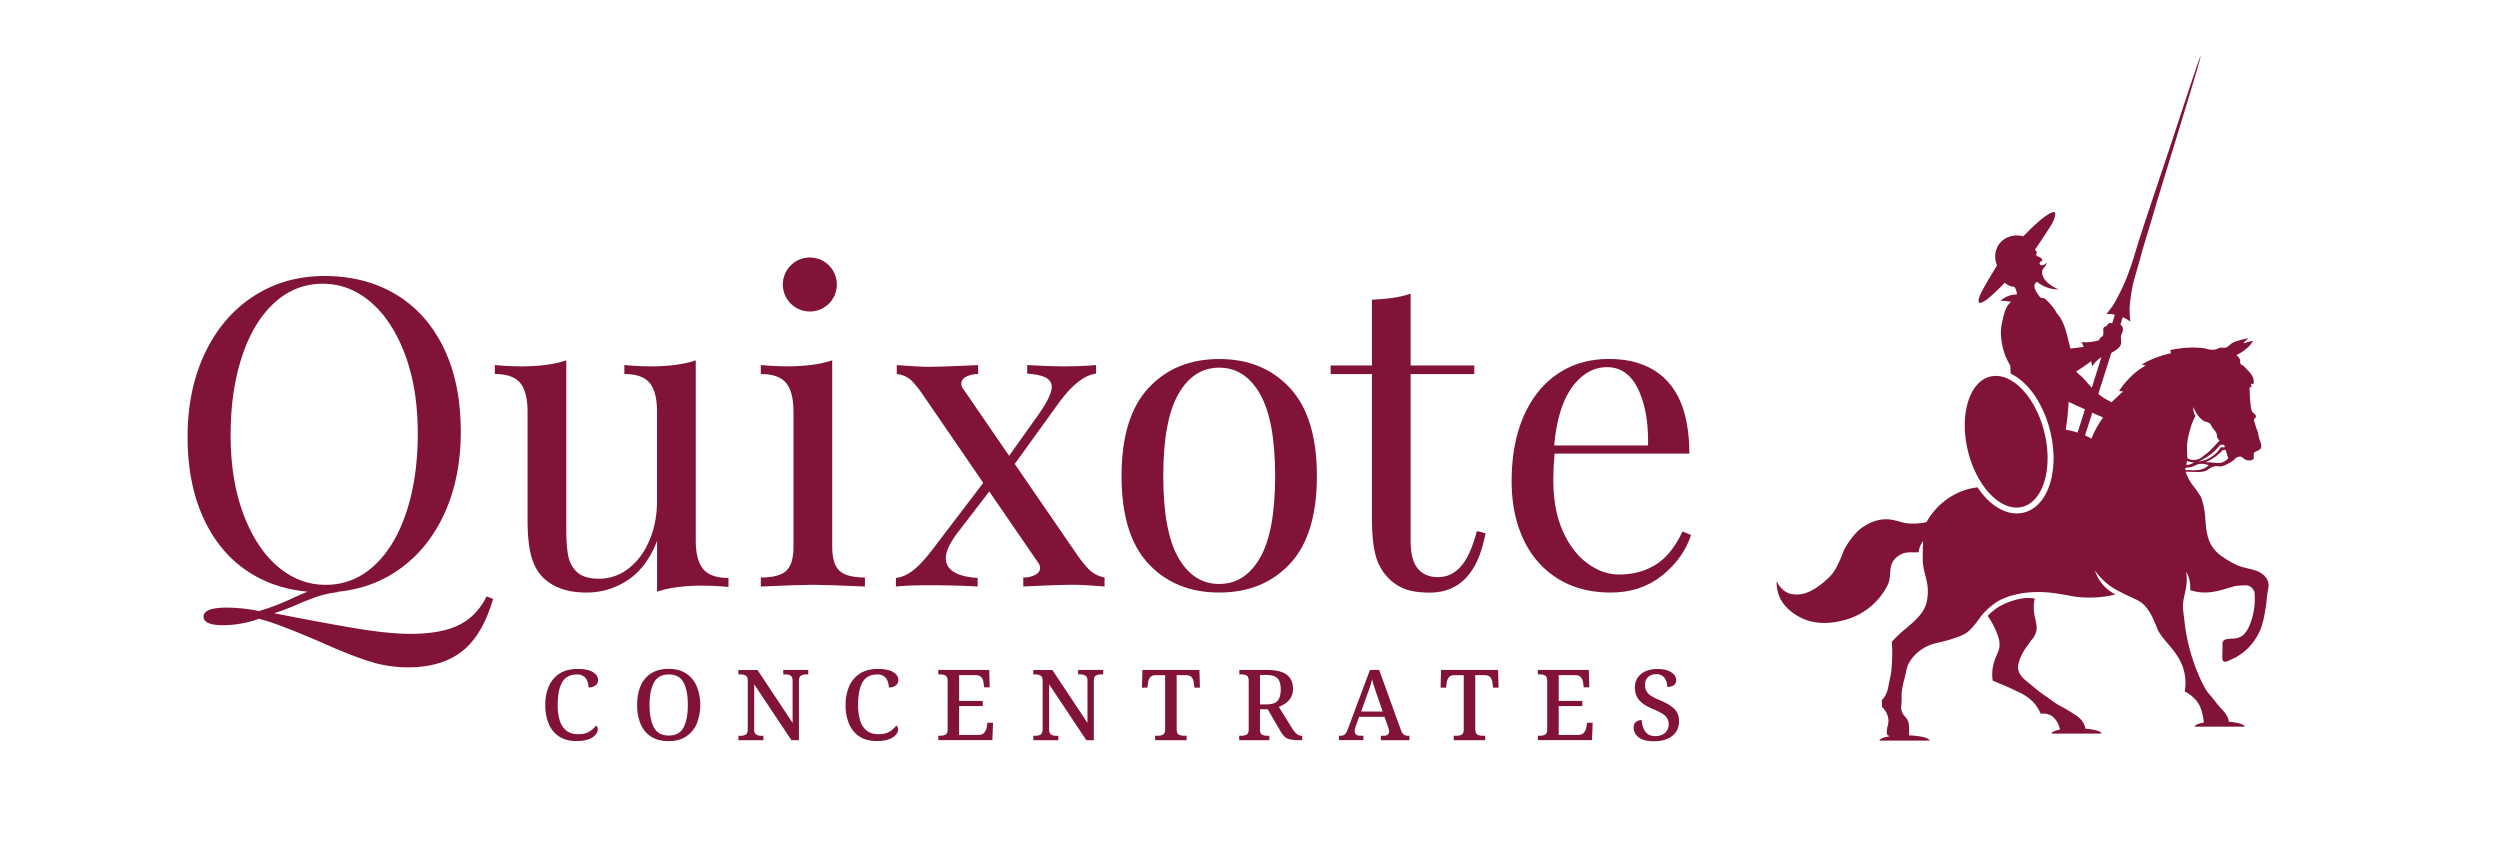<?xml version="1.0" encoding="UTF-8"?> <svg xmlns="http://www.w3.org/2000/svg" viewBox="0 0 2777.95 942.22"><defs><style>.a{fill:#81133a;}</style></defs><path class="a" d="M2317.37,809.71a21.55,21.55,0,0,0-.89-3.22c-2.46-6.61-7.53-10.14-10.24-11.94a174.8,174.8,0,0,0-15.87-9.55c-6.17-3-13.18-8.86-20.78-13.88-2.77-1.83-10.11-8-15.61-12.46-5-4-10.27-8.38-11.55-15.51-.63-3.52,1.55-13,8.59-23.13,1.81-2.6,5.28-7.54,6.55-9.07a22,22,0,0,0,5.34-10.36,24.18,24.18,0,0,0-.3-7.85c-.65-3.76-1.58-7-2.16-10.55-.76-4.7-.87-12.13.62-17.16a51,51,0,0,0-9.65-.5,66,66,0,0,0-18.07,4.05,67.37,67.37,0,0,0-14.38,7,60.28,60.28,0,0,0-10.23,8.72,99.89,99.89,0,0,1,11.09,21.59,30.22,30.22,0,0,1,2,11.49c-.29,5.69-2.86,9.16-4.95,15a53.79,53.79,0,0,0-2.74,10.69,47.36,47.36,0,0,0,.07,13.08c5.14,2.31,10.16,4.46,15.23,6.54,2.94,1.2,10.5,4.83,16,7.48a50.18,50.18,0,0,1,13,9.14,44.17,44.17,0,0,1,9.22,13.9,17.34,17.34,0,0,1,11.65,2,21.46,21.46,0,0,1,6.8,7.47,23.7,23.7,0,0,1,2.8,8.11c-5.66,1.08-9.24,2.65-9.24,4.4h55.46C2335.19,812.72,2327.78,810.57,2317.37,809.71Z"></path><path class="a" d="M2520,645.77c-2.33-6.42-9-10.34-13.16-11.68-7-2.26-15.07-3.5-20.37-5.77a98,98,0,0,1-16.75-9.62,40.67,40.67,0,0,1-10.95-10.45,39.72,39.72,0,0,1-5.93-13.83c-1.81-7.42-2-14-2.51-20.67a88.25,88.25,0,0,0-4.6-21.51c-.14-.22-.29-.44-.44-.66-2.8-4-4.86-7.73-8.05-11.5a53.47,53.47,0,0,1-7.31-12.37,27.56,27.56,0,0,1-1.36-3.65c3.35.17,6.75.29,10.24.36,6,.11,10.1,0,13.52-1.85,1.33-.7,4.27-3.41,7.61-4.21s5.46.16,8.23-.13c1.52-.17,5.42-1.66,9-3.77a35.68,35.68,0,0,0,5.93-4.08,8.47,8.47,0,0,1,4.09-2.77,5.64,5.64,0,0,1,2.9-.13c1.37.36,2,1.21,3,2a9.76,9.76,0,0,0,4.93,2.09c1.19.14,4.46.31,5.82-1.51,1.57-2.1-.57-4.94,1.07-7.14.72-1,1.94-1.11,3.47-1.87a11.18,11.18,0,0,0,3.59-2.57c1.8-2.81,0-6.62-1.28-10.25-1.47-4.07-.95-6.77-2.81-10.68-.48-1-2.29-7.08-2.87-9a4.1,4.1,0,0,1,.06-3.29c.45-.71,1.35-.9,1.67-1.77a2.81,2.81,0,0,0-.28-2.09A6.59,6.59,0,0,0,2504,459c-1.77-1.37-2.42-3.63-2.95-7.66s-1-9.2-1.05-11.59c0-3.08-.17-6.16-.42-9.33l2.06-.12a7.89,7.89,0,0,0,0-1.61,8.14,8.14,0,0,0-.52-2.23l2.93.12a12.34,12.34,0,0,0,.19-3.93,13.56,13.56,0,0,0-2.35-6.06c-2.06-3.18-4.18-5.07-6.86-7.89a13.15,13.15,0,0,0-3.3-2.95,4.26,4.26,0,0,1-2-1.34c-.81-1.19-.32-3.14-.5-4.12a8.85,8.85,0,0,0-1.76-3.38,9.88,9.88,0,0,0-2.59-2.23,55.18,55.18,0,0,0,9.61-5.87,37.39,37.39,0,0,0,4.82-4.31,34.31,34.31,0,0,0,4.22-5.61,32.41,32.41,0,0,0-5.19,1c-3,.85-4.81,1.81-5.09,1.4-.41-.6,2.83-3.51,5.2-5.54-3.46.69-6.79,1.49-10.06,2.41a40,40,0,0,0-7.85,2.87c-3.46,2.27-4.83,4.93-8.39,5.43-1.88.26-2.77-.43-4.64-.17-2.3.33-3.49,1.44-5.54,2a17.46,17.46,0,0,1-4.47.34,26.26,26.26,0,0,1-6.54-1.3,58,58,0,0,0-9.18-1,105,105,0,0,0-17.55.6,125.81,125.81,0,0,0-12.54,2c.16,1.23.32,2.46.47,3.68a108.19,108.19,0,0,0-15.07,4.27,105.84,105.84,0,0,0-17.17,8.08l4.16,1.35a74.36,74.36,0,0,0-10.15,6.77q-2.86,2.26-5.78,5.07a100.59,100.59,0,0,0-13.41,16.13,23.17,23.17,0,0,0,2.5.55c.72.12,1.46.2,2.19.25-3.36,2.18-6.24,5.51-9.21,8.19-1.16,1-2.52,2.36-3.93,3.78-2.65-1.6-5.21-2.81-8-4.53a57.12,57.12,0,0,1-6.69-4.87q6.9-21.65,14.54-45.67a40.4,40.4,0,0,0,5.78-3.52c2.2-1.61,4.11-3.43,4.84-6.13a16.34,16.34,0,0,0,.17-4.1c-.11-2.2-.46-3.84,0-5.57s1.2-2.54,1.64-4.24a8.71,8.71,0,0,0,.05-4.71,6.61,6.61,0,0,0-2.44-3.08,3.19,3.19,0,0,1-.45,1.33l3-9.43a24.78,24.78,0,0,1,3.38,1.6,22.44,22.44,0,0,1,5.09,3.41,120,120,0,0,1-.83-14.68,137.07,137.07,0,0,1,1.71-15.66,138.13,138.13,0,0,1,3.53-17.19c2.32-8.32,4.75-16.09,7-24.45,3.18-12.09,8.36-28.2,12.66-42.89,7-24.06,16.59-55,21.73-71.85,5.85-19.17,33.23-107.91,32.22-108.24s-29.3,87-36.16,107.45c-8.11,24.21-18.36,54.61-23.93,71.45-4.78,14.48-10,30.63-13.41,42.21-2.25,7.6-5,15.43-8.15,23.67-2.16,5.63-4.46,10.77-7.06,16s-5.07,10.32-7.87,14.85c-2.33,3.76-5.54,7.42-8.15,11a15.38,15.38,0,0,1,5.45-.26,14.17,14.17,0,0,1,4,.93l-3.09,9.83c0-.13-.08-.26-.1-.4a4.33,4.33,0,0,0-3.21-.22c-1.21.48-1.92,2.08-2.42,2.58-1.22,1.21-2.88,1.21-3.7,2.74-.62,1.15-.21,2.33-.16,4.2.06,2.56-.34,4.28-1,5s-1.42.82-2.22,1.61a5.53,5.53,0,0,0-1.45,2.81,54,54,0,0,1-7.74,1.7,55,55,0,0,1-11.82.43q1.17,2.65,2.33,5.31l-6.65.86-8.11,1c-1.23-5.05-2.52-10.21-3.82-15.31-2.43-9.5-5.44-17.44-11.36-24.08a50.84,50.84,0,0,0-4-6.26,62.22,62.22,0,0,0-4.25-5,69.15,69.15,0,0,0-5.3-5.12l-4.49-.76c-1.34-1.66-2.56-3.3-3.59-4.87-2.86-4.34-3.79-7.41-2.76-9.94a6.51,6.51,0,0,1,2.46-2.92,36.32,36.32,0,0,0,7.59,4.87,37.11,37.11,0,0,0,16.3,3.61c-7.64-3.3-15.26-8.63-17.46-15a9.78,9.78,0,0,1-.34-6.55,11.91,11.91,0,0,1,2.37-3.33,14.75,14.75,0,0,0,2.59-5.18c-1.58,1.91-3.72,3.46-5.89,3.23a2.66,2.66,0,0,1-1.87-.85,2.34,2.34,0,0,1-.15-2.42c.64-1.18,2.37-1.08,2.7-2.09.16-.48,0-1.19-.91-2.17-1.86-2.12-5.64-2.27-5.9-3.76-.12-.7.56-1.27.69-2,.2-1.25-.51-2.61-1.94-4.05,3.37-4.88,6.62-9.7,9.88-14.66s6.35-9.8,9.47-14.8c2.15-4.64,4.29-10.44,2.43-11.91-1.09-.88-3.36-.05-6.42,1.76-8.6,5.08-19.78,15.87-28.31,24.82-11-3-22.11,1.16-27.62,9.63a24.29,24.29,0,0,0-1.65,22.51c-5.36,9.39-18.09,29.12-20.06,36.73-.63,2.44-.59,4,.26,4.78,1.2,1,4-.48,6.74-2.25,6.28-4.05,19.88-17.82,21.63-19.88a17.13,17.13,0,0,0,10.72,4.64,14.45,14.45,0,0,1,2.71,8.53c-.68,0-1.36,0-2,0a24.17,24.17,0,0,0-3,.36,27.45,27.45,0,0,0-13.14,6.5,114.82,114.82,0,0,1,11.88,1.22,18.3,18.3,0,0,0-3.81,4,29.71,29.71,0,0,0-3.76,8.42c-2,7.41-3.82,14.63-3.86,21.46a74.42,74.42,0,0,0,3.5,21.95,62.48,62.48,0,0,0,6.93,14.91c.12,3,.25,6.06.37,9.1,9.81,4.59,19.25,13.16,27.22,25a122.93,122.93,0,0,1,17.13,40.47c6.4,27.69,3.56,54.6-7.59,72-6,9.33-14.09,15.27-23.42,17.19a33.14,33.14,0,0,1-6.6.67c-12.7,0-25.9-7.3-37.16-20.55a93.36,93.36,0,0,1-6.34-8.44,72,72,0,0,0-21.85,6.11,76.78,76.78,0,0,0-17.17,11,78.48,78.48,0,0,0-17.66,21.45,64.2,64.2,0,0,1-20.78,1.44c-8.55-.86-15.88-5.11-26.39-4.49-8.23.48-17,3.73-25.78,10.17-4.5,3.32-13,12.58-19.07,24.72-.26.52-6,17.22-12.76,25.72-2.6,3.27-7.79,8.08-13.38,12.34-7.25,5.53-14.2,8.8-19,9.82-7.61,1.63-14,.29-16.67-.87a24.64,24.64,0,0,1-12.66-13.4,40.44,40.44,0,0,0,2.3,15.61c3.91,10.81,12.94,19.41,24.77,25.3,12.29,6.12,28,7.83,47.43,2.74a75.26,75.26,0,0,0,32.83-17.79c10.54-9.93,16.65-21.31,17.66-26,2-9-.06-16.4,5.54-23.42a22.77,22.77,0,0,1,9.86-7c3.71-1.36,7.51-1.22,12.68-1.27,1.72,0,2.88.08,4.63,0a30.81,30.81,0,0,1,2-7.48A33.28,33.28,0,0,1,2137,601c-.31,4.65-.47,9.23-.48,13.93,0,3.85,0,8.74.23,10.9,1.06,11.49,5,18.09,5.39,29.63.25,8-1.1,14.3-2.88,18.56-2.28,5.48-5.58,9.72-11.27,15.28-3.85,3.77-7.53,6.85-11.52,10.15a140.35,140.35,0,0,0-14.25,13.64,195.8,195.8,0,0,1-.5,31.14c-.7,6.78-2.71,14.42-3.5,19a31.32,31.32,0,0,1-3.43,9.88,26.32,26.32,0,0,1-3.77,5c.12,2.6.25,5.2.37,7.79a20.79,20.79,0,0,1,3.94,4.67,20.38,20.38,0,0,1,3.09,10.32c0,4.06-1.39,6.3-1.73,10.35a31.46,31.46,0,0,0,0,4.95l2.94,2c-6.76,1.08-11.15,2.79-11.15,4.74h55.46c0-2.9-9.74-5.31-22.6-5.82,0-1.84,0-3.7,0-5.55,0-4.7-.08-7.94-1.47-10.94-1.89-4.09-4.64-5.11-6.35-9.44-1.41-3.58-.87-6.36-.54-11.11.27-3.93-.18-7,.19-10.92a80.67,80.67,0,0,1,2.77-14c2-6.76,2.3-12.83,4.82-17.64a44.44,44.44,0,0,1,15-16.21c7.31-4.84,13.6-6.2,20.61-7.85,12.58-3,24.13-6.85,29-10.46,7.9-5.8,14.11-16.36,17.07-19.68a81.59,81.59,0,0,1,16.24-14.4c9.45-6,28.31-12.34,53.88-10.82,8.17.49,19.33,2.28,30.14,4.4,6.86,1.35,21.4,2.38,35.1.51a114.8,114.8,0,0,0,12.75-2.48,45.34,45.34,0,0,1-22.67-26.39,78.22,78.22,0,0,0,16.1,16.4c4.76,3.58,12.37,7.53,20.26,11.26,6.2,2.93,11.87,5.21,15.82,8.35,11.11,8.82,15.85,27.08,18.59,31.59,7.05,11.58,15.7,17.94,22.8,30.6a52.24,52.24,0,0,1,5.19,12.56,54.58,54.58,0,0,1,1,23.46c7.58,3.86,13.54,9.46,16.92,16.64a46.38,46.38,0,0,1,2.79,8.53,58.53,58.53,0,0,1,1.47,9.37c-6.16,1.09-10.09,2.73-10.09,4.58h55.46c0-2.5-7.21-4.63-17.4-5.5l-.33-1.38c-1.35-5.91-5.56-10.41-6.75-11.62-5.9-6-9.47-11.7-15.1-17.92-5.15-5.68-14.25-24.68-20.15-45a214.21,214.21,0,0,1-7.25-36.79c-.73-6.77-1.86-12.61-1.51-17.77.64-9.25,4.12-16.78,4.16-27.34a59.51,59.51,0,0,0-.66-9.07,35.78,35.78,0,0,1,4.47,20.67,53.13,53.13,0,0,0,18.42,2.59c10.48-.4,20.26-3.95,30.32-6.81,2.16-.62,7.54-.94,11.84-1.09a10.59,10.59,0,0,1,6.56,1.56,11.74,11.74,0,0,1,3.17,3.49,13.22,13.22,0,0,1,1.16,2.28,84.06,84.06,0,0,1,.27,11,77.12,77.12,0,0,1-3.81,20.89c-3.23,9.94-7.44,15.56-11.42,17.65a21.38,21.38,0,0,1-5.09,1.88,32.56,32.56,0,0,1-6.15.47,32,32,0,0,0-5.51.77,4.83,4.83,0,0,0-2.46,1.24c-1.67,1.65-1.45,4.23-1.37,6,.11,2.29-.18,6.83-.2,10.52,0,3.37-.08,5.74,1.46,6.73s3.55.1,5.46-.75c2.26-1,4.5-2,6.63-3a62.69,62.69,0,0,0,16-12,64.09,64.09,0,0,0,13.78-22.21,104.15,104.15,0,0,0,3.67-14.73c.85-4.57,1.54-9.1,2.08-13.77.47-5.18,1.14-10.31,2-14.78A14.47,14.47,0,0,0,2520,645.77ZM2314,408.2c3.28-2.22,6.43-4.45,9.61-6.82l1.26,5.66A33,33,0,0,1,2335,397q-5.52,17.52-10.63,33.74c-5.42-5.72-9.66-11.27-13.57-14.23a17.25,17.25,0,0,1-3.69-3.8C2309.43,411.22,2311.72,409.74,2314,408.2Zm-5.43,72.51a93.27,93.27,0,0,0-13.16-3.24c.75-4.71,1.36-9.33,1.87-14.08.6-5.63,1-11.15,1.29-16.81l18.18,8.26Q2312.51,468.3,2308.58,480.71Zm27.24-15.2A102.6,102.6,0,0,0,2324,487.34c-2.44-1.26-4.86-2.43-7.16-3.45l8.08-25.35,12,5.44C2336.56,464.45,2336.21,465,2335.82,465.51Zm140.11,43.63a14.54,14.54,0,0,1-5.16,4.07c-3.73,1.74-7.07,1.29-10,1-3.19-.33-6.63-.51-10.19-.55a55,55,0,0,0,19.29-13.43l3.13-.55Q2474.45,504.4,2475.93,509.14Zm-4.43-14.88c.11.94.59,1.88.7,2.82l-4.49,0a33.78,33.78,0,0,1-25.15,15.81,59.69,59.69,0,0,0,24.5-18.67Zm-41.34,1.26c.48-8,2.14-13.44,4.27-21.1a61.24,61.24,0,0,1,3.14-8.15c.61-1.38,1.24-2.71,1.92-4.06a18,18,0,0,1-1.69-4,18.62,18.62,0,0,1-.69-6,39.8,39.8,0,0,0,7.07,11.65,19.18,19.18,0,0,0,5.86,4.52,19.51,19.51,0,0,1,4.21,1.24c2.2,1.2,2.67,3,4.26,5.72,1.19,2,4.33,4.48,4.77,7.52.19,1.33.08,2.69,1,4.26a7,7,0,0,0,2.08,2.25c-3.65,4.17-7.47,8.27-11,11.71-1.27,1.24-4.86,3.95-7.59,6.09a15.91,15.91,0,0,1-8.45,3.88,15.21,15.21,0,0,1-8.61-1.76A107.3,107.3,0,0,1,2430.16,495.52Zm0,16.64a17,17,0,0,0,2.95,1,17.69,17.69,0,0,0,4.7.45,12,12,0,0,1-4.07,2.32,12.31,12.31,0,0,1-4.43.61C2429.62,515.07,2429.91,513.62,2430.19,512.16Zm-2.13,9.59c.23-.7.46-1.41.7-2.11a23.5,23.5,0,0,0,8.18-1.41c1.91-.71,3.14-1.6,5.09-2.2,3.87-1.2,8-.71,12.3,1a21.28,21.28,0,0,1-3.15,2.37c-5.1,3.13-10.25,3.31-16.62,3.09-2.16-.07-4.27-.18-6.42-.31C2428.12,522.06,2428.08,521.9,2428.06,521.75Z"></path><path class="a" d="M2240.74,564a26.42,26.42,0,0,0,5.31-.53c23.61-4.85,35.3-41.38,26-81.43a116.19,116.19,0,0,0-16.2-38.34c-10.8-16.06-24.71-26-38.12-26h0a26.25,26.25,0,0,0-5.3.53c-11.31,2.32-20.27,12-25.23,27.16-5,15.46-5.33,34.73-.82,54.27C2195,536.74,2218.55,564,2240.74,564Z"></path><path class="a" d="M878.38,295.22a30,30,0,1,0,21.51-9.08A29.4,29.4,0,0,0,878.38,295.22Z"></path><path class="a" d="M1096.43,807.91a12.32,12.32,0,0,1-2.68,6.17q-2.12,2.56-6.71,2.57h-21.31V784.53H1092v-5.68h-26.22V750.23h18.35q4.49,0,6.45,2.51a12.23,12.23,0,0,1,2.4,6.23l.55,4.81h6.23l-.55-19.34h-56.6v4.92h2.3a11.64,11.64,0,0,1,5.73,1.31c1.57.87,2.35,3,2.35,6.34v53.41c0,3.14-.8,5.1-2.4,5.9a12.58,12.58,0,0,1-5.68,1.2h-2.3v4.92h60.1l.76-19.34h-6.22Z"></path><path class="a" d="M975.06,749.47a11.64,11.64,0,0,1,7.44,2.18,12.29,12.29,0,0,1,3.93,5.47,19.51,19.51,0,0,1,1.2,6.77,12.26,12.26,0,0,0,7.7-2.24,7.16,7.16,0,0,0,2.9-6q0-5.24-5.63-8.79t-17.21-3.55q-11.8,0-19.78,5.08a31.71,31.71,0,0,0-12,14.09,50.5,50.5,0,0,0-4,20.81,53.07,53.07,0,0,0,3.88,21.14,30.91,30.91,0,0,0,11.58,14q7.71,5,19.07,5,8.42,0,13.66-2a18.11,18.11,0,0,0,7.7-5,9.33,9.33,0,0,0,2.46-5.85,5.86,5.86,0,0,0-.54-2.62,4.87,4.87,0,0,0-1.43-1.75,29.16,29.16,0,0,1-7.37,6.67q-4.53,2.94-12.51,2.95t-13.06-4a22.71,22.71,0,0,1-7.27-11.25,57.88,57.88,0,0,1-2.29-17.32q0-16.16,4.86-25T975.06,749.47Z"></path><path class="a" d="M762.16,748.21q-7.81-5-19-5-11.81,0-19.61,5a30.34,30.34,0,0,0-11.69,13.93q-3.89,9-3.88,21.08a54.25,54.25,0,0,0,3.82,21.2,30.28,30.28,0,0,0,11.64,14.09q7.82,5,19.61,5,11.26,0,19.07-5a32,32,0,0,0,11.91-14,56.55,56.55,0,0,0,0-42.28A31.68,31.68,0,0,0,762.16,748.21Zm-2.62,60.14q-4.75,9-16.45,8.95t-16.44-8.95q-4.86-9-4.87-25t4.92-25q4.92-8.89,16.5-8.9t16.34,8.9q4.76,8.91,4.75,25T759.54,808.35Z"></path><path class="a" d="M641.36,749.47a11.61,11.61,0,0,1,7.43,2.18,12.29,12.29,0,0,1,3.93,5.47,19.29,19.29,0,0,1,1.21,6.77,12.28,12.28,0,0,0,7.7-2.24,7.16,7.16,0,0,0,2.9-6q0-5.24-5.63-8.79t-17.21-3.55q-11.81,0-19.78,5.08a31.58,31.58,0,0,0-12,14.09,50.5,50.5,0,0,0-4,20.81,53.07,53.07,0,0,0,3.88,21.14,30.78,30.78,0,0,0,11.58,14q7.71,5,19.07,5,8.42,0,13.66-2a18.24,18.24,0,0,0,7.7-5,9.33,9.33,0,0,0,2.46-5.85,5.73,5.73,0,0,0-.55-2.62,4.85,4.85,0,0,0-1.42-1.75,29.16,29.16,0,0,1-7.37,6.67q-4.54,2.94-12.51,2.95t-13.06-4A22.71,22.71,0,0,1,622,800.65a57.88,57.88,0,0,1-2.29-17.32q0-16.16,4.86-25T641.36,749.47Z"></path><path class="a" d="M509.89,694.53q-19.84,9.78-53.78,9.79-24.39,0-61.44-6.21t-90.11-16.73a238.4,238.4,0,0,0,28.68-11q13.86-5.73,22.23-8.36A112.8,112.8,0,0,1,375.31,658v-.48q40.17-3.84,71.23-27t48.29-62.12Q512,529.41,512,479.7q0-54-18.88-92.95t-53.07-59.51q-34.18-20.53-79.6-20.55-44,0-78.64,22.46t-54,63.09q-19.37,40.63-19.36,93.2,0,50.18,16.49,87.7t46.37,59q29.88,21.51,70.52,25.33-6.23,2.38-18.65,8.12A257.1,257.1,0,0,1,287.83,679,182.59,182.59,0,0,0,252,675.17q-25.82,0-25.81,10,0,9.56,22,9.56a120.32,120.32,0,0,0,39.68-7.17l11.47,3.34q22.47,7.65,57.85,22.94,32,14.34,53.06,21a141.1,141.1,0,0,0,43,6.69q41.1,0,64.54-21.5,19.59-18.18,30.11-54.49l-7.17-2.86Q529.72,684.72,509.89,694.53ZM308.38,629.29q-23.89-20.53-38-58.31t-14.1-87.46q0-49.22,12.66-87.46t35.86-59.5Q328,315.3,358.58,315.3q29.64,0,53.54,20.55t38,58.3q14.08,37.77,14.1,87.46,0,49.23-12.67,87.46t-35.85,59.5q-23.19,21.27-53.78,21.27Q332.28,649.84,308.38,629.29Z"></path><path class="a" d="M781.24,632.16q-8.15-10-8.13-32V400.37q-19.61,6.69-49.72,6.69-14.82,0-29.64-1.44v10q20.09,0,28.2,10t8.13,32v98.93q0,23.9-8.36,43.73t-23.19,31.3a52.59,52.59,0,0,1-33,11.47q-16.26,0-24.14-7.17a32.35,32.35,0,0,1-10-18.4q-2.15-11.22-2.15-29.39V400.37q-19.61,6.69-49.72,6.69-14.82,0-29.64-1.44v10q20.08,0,28.21,10t8.13,32V577.67q0,23.43,3.58,38.24T602,640.28q17.2,18.16,49.72,18.16a81.73,81.73,0,0,0,45.89-13.86q21-13.85,32.51-43.49v56.4q19.6-6.71,49.72-6.69,14.82,0,29.64,1.43v-10Q789.35,642.19,781.24,632.16Z"></path><path class="a" d="M961.08,641.72q-20.07,0-28.2-7.41t-8.13-27V400.37q-19.61,6.69-49.72,6.69-14.34,0-29.64-1.44v10q20.08,0,28.21,10t8.12,32V607.31q0,19.59-8.12,27t-28.21,7.41v10q44-1.9,57.85-1.91t57.84,1.91Z"></path><path class="a" d="M870.34,749.36h2.29a12.31,12.31,0,0,1,5.63,1.25q2.46,1.26,2.46,6v46.64l-39-58.77h-21.2v4.92h2.3a12.23,12.23,0,0,1,5.68,1.25q2.4,1.26,2.4,6v53.31q0,5-2.35,6.33a11.53,11.53,0,0,1-5.73,1.31h-2.3v4.92h27.76v-4.92H846a11.35,11.35,0,0,1-5.63-1.31c-1.56-.87-2.35-3-2.35-6.33v-49.6l41.42,62.16h8.3V757c0-3.35.8-5.47,2.41-6.34a11.71,11.71,0,0,1,5.68-1.31h2.29v-4.92H870.34Z"></path><path class="a" d="M1440.67,815.34a27.89,27.89,0,0,1-5.3-6.66L1421,785.41a34.74,34.74,0,0,0,7.43-3.88,20,20,0,0,0,5.95-6.45,18.88,18.88,0,0,0,2.35-9.77q0-10.38-7-15.62t-21.58-5.25h-31v4.92h2.29a12.24,12.24,0,0,1,5.69,1.25q2.4,1.26,2.4,6v53.85c0,3.14-.8,5.1-2.4,5.9a12.63,12.63,0,0,1-5.69,1.2H1377v4.92h33.44v-4.92h-2.3a12.69,12.69,0,0,1-5.63-1.2c-1.63-.8-2.46-2.76-2.46-5.9V788.14h8.64l14.2,24.47a23.65,23.65,0,0,0,4.92,6.28,13.37,13.37,0,0,0,6.39,2.84,62.7,62.7,0,0,0,10.66.71h2.18v-4.92h-.44A8.87,8.87,0,0,1,1440.67,815.34Zm-33.27-32.66h-7.33V750h7.11q8.63,0,12.29,3.66t3.66,12.29q0,8.41-3.33,12.57T1407.4,782.68Z"></path><path class="a" d="M1650.64,592.49l-9.56-2.39q-7.18,27.24-17.69,39.19t-25.34,12q-14.82,0-22.71-9.56t-7.88-31.06v-185h70.75V406.1h-70.75V326.29q-16.26,5.73-43,6.69V406.1h-45.89v9.56h45.89v160.1q0,25.82,4.06,41.11a56,56,0,0,0,14.58,25.8,50.56,50.56,0,0,0,18.65,12q10.52,3.82,26.77,3.82Q1638.7,658.44,1650.64,592.49Z"></path><path class="a" d="M1762.73,807.91a12.41,12.41,0,0,1-2.68,6.17q-2.13,2.56-6.72,2.57H1732V784.53h26.22v-5.68H1732V750.23h18.36q4.47,0,6.44,2.51a12.15,12.15,0,0,1,2.41,6.23l.55,4.81H1766l-.54-19.34h-56.61v4.92h2.3a11.71,11.71,0,0,1,5.74,1.31c1.56.87,2.34,3,2.34,6.34v53.41c0,3.14-.8,5.1-2.4,5.9a12.58,12.58,0,0,1-5.68,1.2h-2.3v4.92H1769l.77-19.34h-6.23Z"></path><path class="a" d="M1601.3,744.44l-.55,19.67h6.12l.66-5.25a12.66,12.66,0,0,1,2.29-6.12q1.86-2.5,6.67-2.51h10v60.08c0,3.14-.8,5.12-2.41,6a12.05,12.05,0,0,1-5.68,1.25h-3.06v4.92h35v-4.92h-3.06a11.32,11.32,0,0,1-5.63-1.31c-1.56-.87-2.35-3-2.35-6.33V750.23h10.06c3.28,0,5.53.84,6.77,2.51a12.67,12.67,0,0,1,2.3,6.12l.65,5.25h6.12l-.55-19.67Z"></path><path class="a" d="M1879.06,594.4l-9.57-3.82q-12,25.8-29.63,36.8t-40.64,11q-18.65,0-35.62-12.66t-27.25-36.09q-10.27-23.4-10.27-55a289.22,289.22,0,0,1,1.43-30.59h149.63q0-53-23.18-79.09t-66.21-26.05q-32.52,0-56.89,16.49t-37.77,47.07q-13.39,30.6-13.39,72.17,0,36.81,13.15,64.76t38,43.49q24.86,15.52,58.8,15.53,33.45,0,57.13-18.87T1879.06,594.4Zm-132-164.4q16.25-22,38.72-22,23,0,34.66,24.85T1831.25,495H1727Q1730.86,452,1747.11,430Z"></path><path class="a" d="M1845.08,778.31a57.7,57.7,0,0,1-10.38-5.08,15.08,15.08,0,0,1-5.24-5.36,14.62,14.62,0,0,1-1.53-6.93,11.27,11.27,0,0,1,3.38-8.63q3.39-3.16,9.18-3.17a11,11,0,0,1,7.16,2.18,12.07,12.07,0,0,1,3.82,5.47,19.58,19.58,0,0,1,1.15,6.55c3.13,0,5.58-.67,7.32-2a6.71,6.71,0,0,0,2.63-5.63q0-4.91-5.41-8.63t-15.79-3.71a31.11,31.11,0,0,0-12.68,2.46,20.9,20.9,0,0,0-8.8,7,18.5,18.5,0,0,0-3.22,11q0,8.63,4.81,14.2t15.3,9.83a75,75,0,0,1,10.16,5,16.26,16.26,0,0,1,5.52,5.13,12.7,12.7,0,0,1,1.69,6.72,12.21,12.21,0,0,1-4,9.67q-4,3.56-11,3.55-7.42,0-11-5.13a22.68,22.68,0,0,1-3.83-12.67,9.8,9.8,0,0,0-6.56,2.13,7.39,7.39,0,0,0-2.51,6,13.61,13.61,0,0,0,5.47,10.92q5.46,4.49,17.37,4.48,12.68,0,20.16-6t7.48-16.49q0-8.31-5.24-13.44T1845.08,778.31Z"></path><path class="a" d="M1354.77,398.93q-48.76,0-78.65,32.26t-29.88,97.74q0,65.48,29.88,97.49t78.65,32q48.75,0,78.64-32t29.88-97.49q0-65.47-29.88-97.74T1354.77,398.93Zm45.41,220.8q-16.74,29.16-45.41,29.16t-45.42-29.16q-16.74-29.15-16.73-90.8t16.73-91q16.73-29.38,45.42-29.39t45.41,29.39q16.72,29.4,16.73,91T1400.18,619.73Z"></path><path class="a" d="M1559.83,816.27c-1.17-.84-2.22-2.53-3.17-5.08l-24.15-66.75h-10.27l-24.15,64.67c-1.24,3.43-2.44,5.68-3.6,6.78a6.79,6.79,0,0,1-4.81,1.63h-1.86v4.92H1515v-4.92h-3.17q-6.55,0-6.56-5a15.15,15.15,0,0,1,1.1-5.14l3.82-10.92h28.19l4.26,11.91c.22.8.42,1.53.61,2.18a7.42,7.42,0,0,1,.27,2,4.42,4.42,0,0,1-1.64,3.82,7.44,7.44,0,0,1-4.48,1.2h-3v4.92h31.69v-4.92h-1.53A8.08,8.08,0,0,1,1559.83,816.27Zm-47.42-25.62,7.1-19.66q1.86-4.69,3.06-8.58t2.08-7.7q.87,3.93,2.29,8.3c.94,2.92,1.93,5.87,3,8.85l6.44,18.79Z"></path><path class="a" d="M1197.82,617.82l-70.28-102.27,48.29-66.91q22.45-31.06,42.07-33.46v-9.56q-15.32,1.44-36.34,1.44-15.3,0-40.15-1.44v9.56q14.34,1,20.79,4.54t6.46,10.28q0,9.57-14.35,30.11l-33,46.35-51.15-74.55a8.86,8.86,0,0,1-1.92-5.74q0-4.77,5.5-7.64a28,28,0,0,1,13.15-2.87v-10q-40.15,1.92-56.41,1.91-9.09,0-34-1.91v10a27.5,27.5,0,0,1,14.35,5.5q5.73,4.54,15.29,18.4l66.46,97-55,72.17q-12.92,17.21-22.71,24.85t-19.36,8.6v9.56q15.28-1.43,36.33-1.43,29.64,0,54.5,1.43v-9.56q-16.74-.95-26.06-6.45t-9.32-15.53q0-11,13.39-28.67l34.9-45.41,54.5,79.34a8.94,8.94,0,0,1,1.91,5.73q0,4.78-5.5,7.65a28.14,28.14,0,0,1-13.15,2.87v10q40.17-1.9,56.42-1.91,9.07,0,33.94,1.91v-10a33.76,33.76,0,0,1-15.06-6.93Q1206.42,629.77,1197.82,617.82Z"></path><path class="a" d="M1198,749.36h2.3a12.27,12.27,0,0,1,5.62,1.25q2.46,1.26,2.46,6v46.64l-39-58.77h-21.2v4.92h2.3a12.2,12.2,0,0,1,5.68,1.25q2.4,1.26,2.4,6v53.31q0,5-2.34,6.33a11.57,11.57,0,0,1-5.74,1.31h-2.3v4.92H1176v-4.92h-2.3a11.28,11.28,0,0,1-5.62-1.31q-2.35-1.31-2.35-6.33v-49.6l41.41,62.16h8.3V757c0-3.35.81-5.47,2.41-6.34a11.74,11.74,0,0,1,5.68-1.31h2.3v-4.92H1198Z"></path><path class="a" d="M1269.46,744.44l-.54,19.67H1275l.65-5.25a12.76,12.76,0,0,1,2.29-6.12q1.86-2.5,6.67-2.51h10.06v60.08c0,3.14-.81,5.12-2.41,6a12.08,12.08,0,0,1-5.68,1.25h-3.06v4.92h35v-4.92h-3.06a11.32,11.32,0,0,1-5.63-1.31q-2.35-1.31-2.35-6.33V750.23h10q4.92,0,6.78,2.51a12.66,12.66,0,0,1,2.29,6.12l.66,5.25h6.12l-.55-19.67Z"></path></svg> 